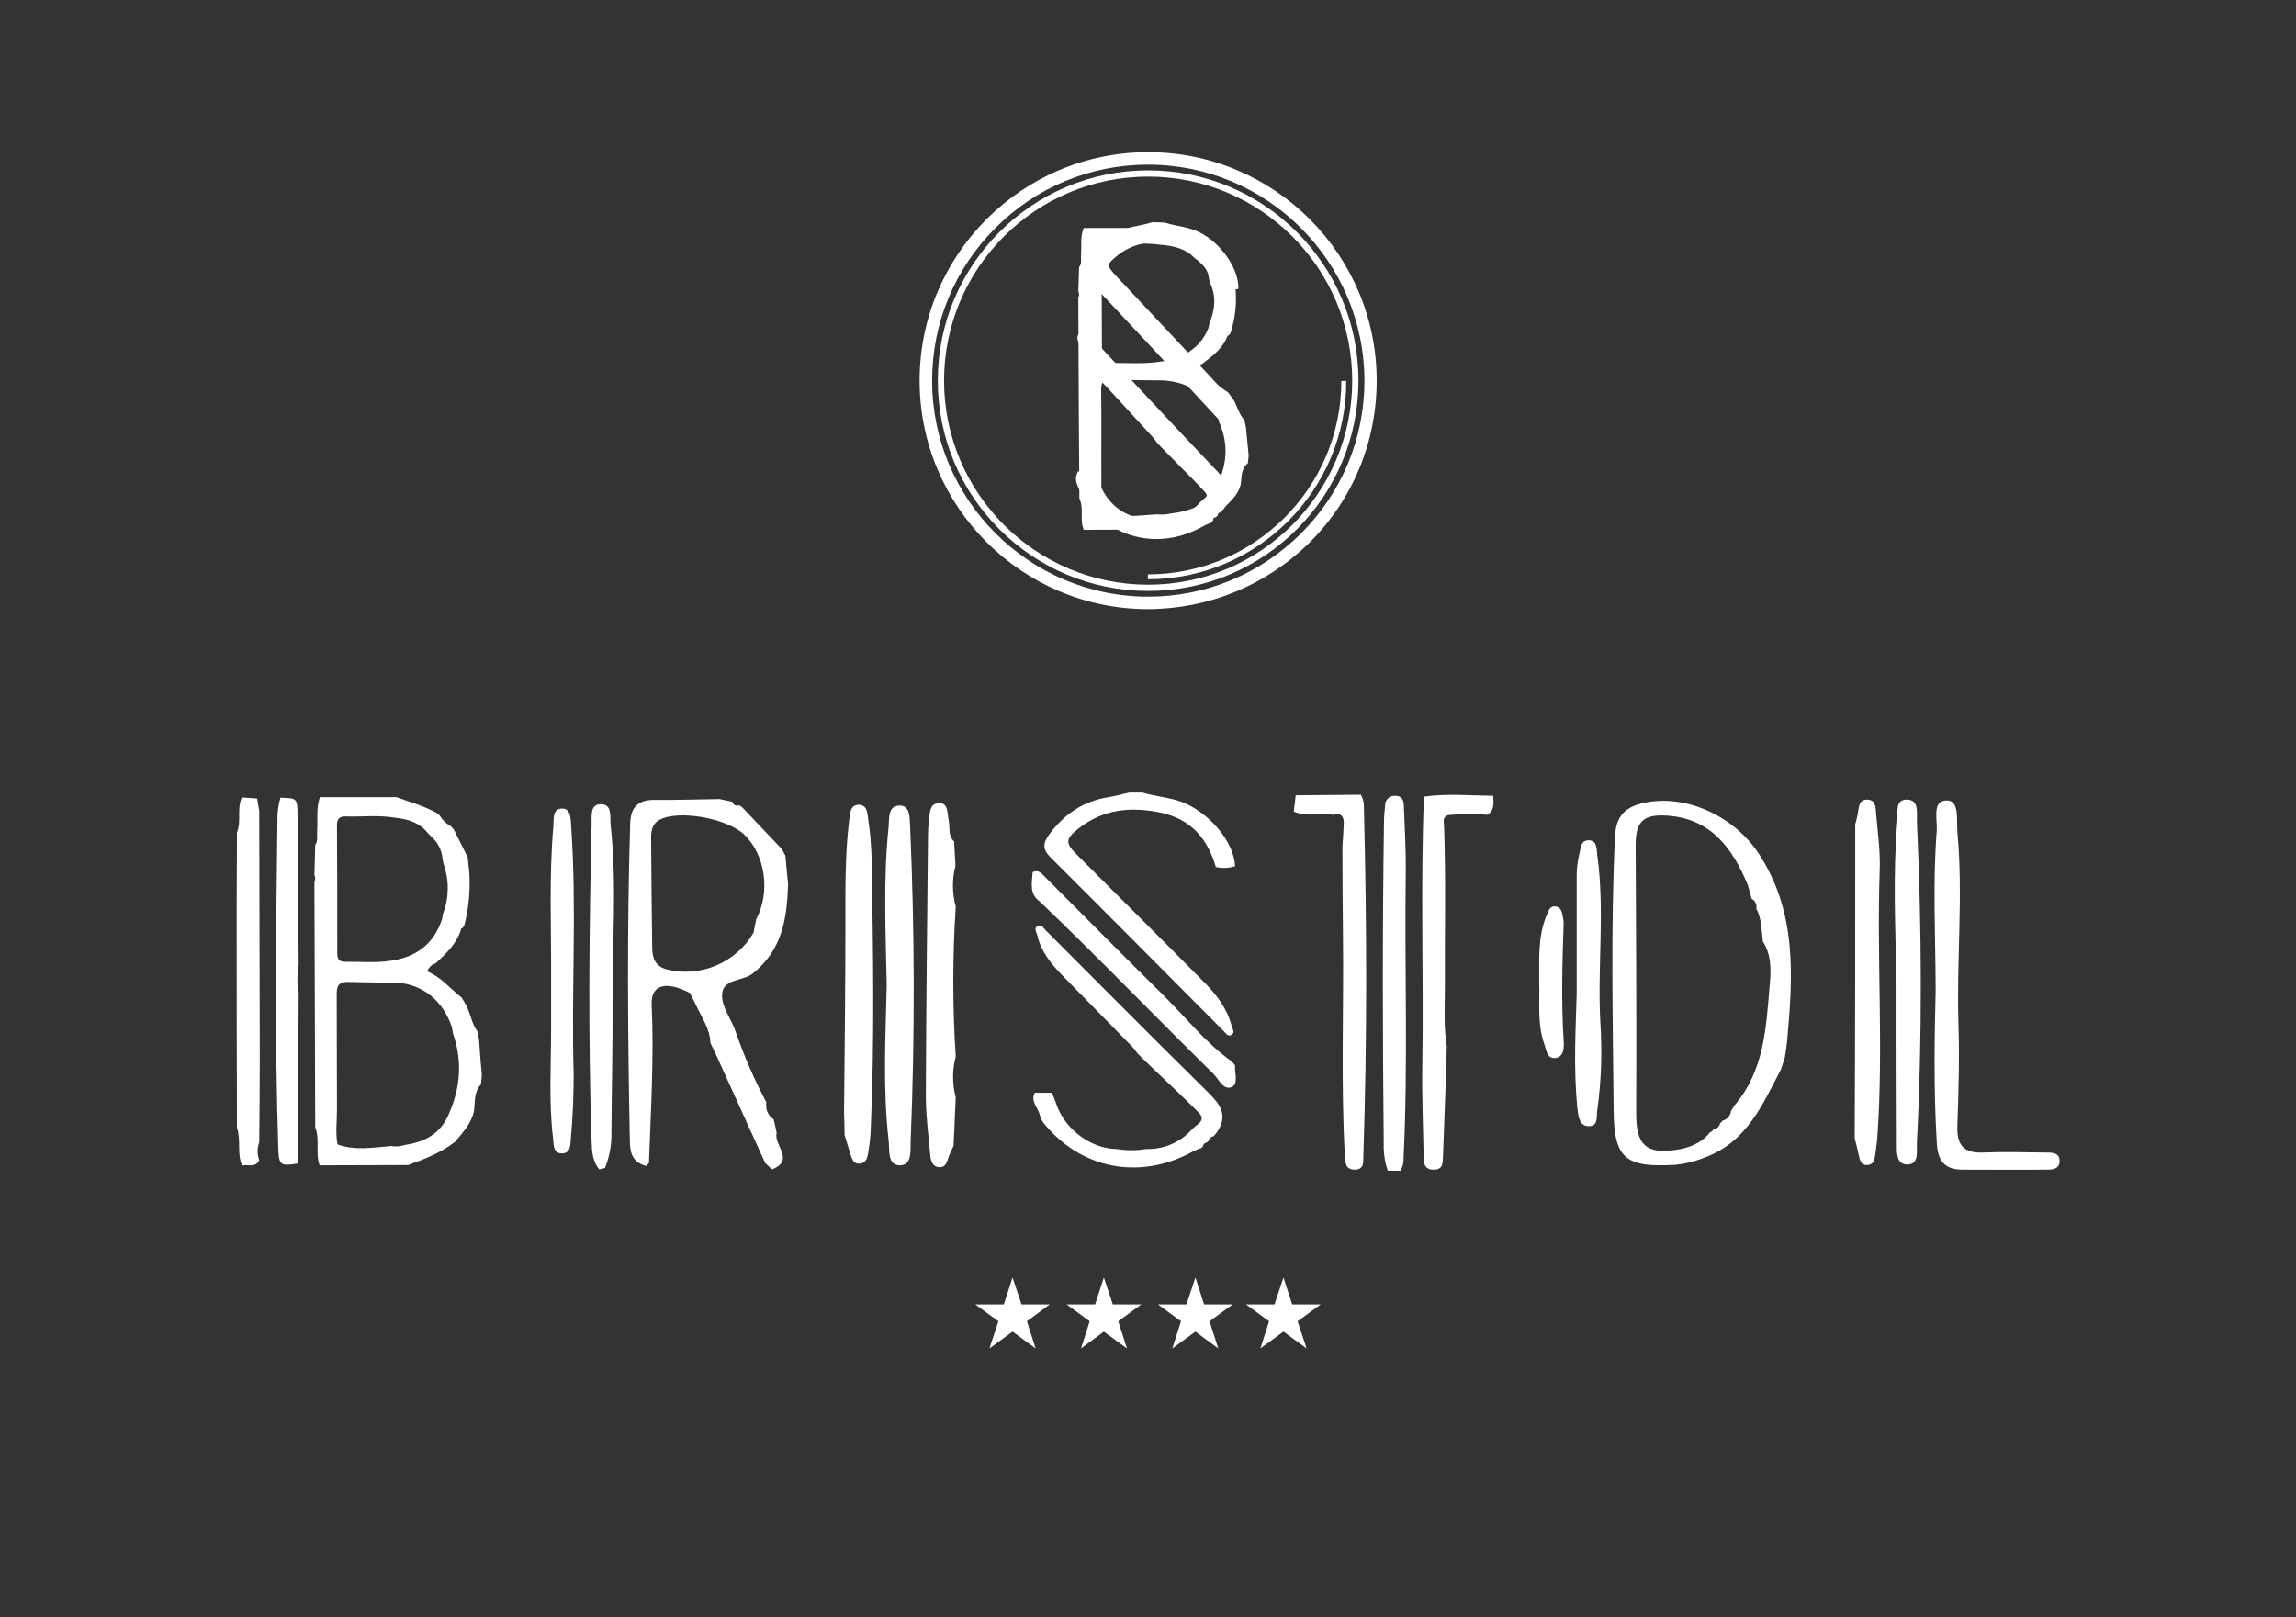 <?xml version="1.0" encoding="utf-8"?>
<!-- Generator: Adobe Illustrator 24.3.0, SVG Export Plug-In . SVG Version: 6.00 Build 0)  -->
<svg version="1.1" id="Layer_1" xmlns="http://www.w3.org/2000/svg" xmlns:xlink="http://www.w3.org/1999/xlink" x="0px" y="0px"
	 viewBox="0 0 844.9 595.3" style="enable-background:new 0 0 844.9 595.3;" xml:space="preserve">
<rect x="0" y="0" width="844.9" height="595.3" fill="#333333" stroke="none"/>
<style type="text/css">
	.st0{fill-rule:evenodd;clip-rule:evenodd;fill:#FFFFFF;}
	.st1{fill:#FFFFFF;}
</style>
<path class="st0" d="M532.3,390.4c-0.4,11.8-0.9,23.6-1.3,35.4c-0.1,2.3,0,4.7-3.4,4.7c-3.2,0-3.7-2-3.7-4.5
	c-0.2-11.3-0.7-22.8-0.5-34.1c0.5-32.9-0.7-65.8,0.6-98.7c8.5-1.2,17-0.4,25.5-0.3c0,2.5,0.7,5.3-2.2,7c-4.7-0.5-9.5-0.4-14.2,0.1
	c-2.4,0.5-1.8,2.5-1.7,4c0.7,19.8,0.2,39.6,0.3,59.4c0,7.2-0.5,14.5,0.7,21.7C532.3,386.8,532.3,388.6,532.3,390.4z"/>
<path class="st0" d="M500.8,292.5c0.8,1.5,1.2,3.1,1.1,4.8c1.1,42.7,1.2,85.5-0.2,128.2c-0.1,2.2,0.4,4.9-3.1,5
	c-3.5,0-3.5-2.5-3.7-5c-1.5-26.8-0.4-53.7-0.7-80.5c-0.1-10.4-0.2-20.9-0.2-31.3c0-0.7,0-1.4,0-2.2c0.2-2.9,0.4-5.7,0.5-8.6
	c0-2.4-1-3.8-3.7-3c-4.9-0.8-9.9,0.9-14.7-1.2c0.2-2,0.5-4,0.7-6L500.8,292.5z"/>
<path class="st0" d="M510.7,430.9c-1.1-3.2-1.6-6.5-1.5-9.8c-0.4-39.7-0.5-79.4,0.1-119.2c0-1.8,0.3-3.6,0.4-5.4
	c-0.1-1.8,1.3-3.4,3.1-3.6c0.2,0,0.5,0,0.7,0c2.5,0,3,1.7,3.1,3.6c0.3,8,0.8,16.1,0.7,24.1c-0.5,35.2,0.9,70.4-0.8,105.5
	c0.1,1.7-0.3,3.3-1.1,4.8L510.7,430.9z"/>
<path class="st0" d="M169.6,342.2c-1.6,5.2-5.4,8.7-9.2,12.3c-1.5,0.5-2.6,1.5-3.2,3c5.2,2.2,8.5,6.4,12.7,9.7
	c0.7,1.1,1.3,2.2,1.9,3.3c1.4,3,1.9,6.5,4,9.3l0.5,3.2c0.3,4.2,0.6,8.5,1,12.7c-0.1,1.1-0.2,2.3-0.3,3.4c-2.5,2.6-2.2,6.1-2.5,9.3
	c-0.8,4.9-4.1,8.3-7.1,11.9c-5.2,4-11.2,6.3-17.2,8.5l-32.6,0.1c-1.6-4.5,0.2-9.5-1.6-14l-0.3-90.3c0.4-0.8,0.4-1.8,0-2.6
	c0.1-3.7,0.2-7.3,0.3-11c1.1-1.6,0.6-3.4,0.7-5.2c0.3-4.1-0.4-8.3,1-12.4h28.2c5.1,1.9,10.5,3.3,15.3,6.1c0.1,0.2,0.2,0.4,0.5,0.5
	c1,1.7,2.4,3.1,4.1,4l1.2,1.3l5.1,10.2c0.2,1.9,0.4,3.8,0.6,5.7c0.4,6.5-0.2,13-1.8,19.2l-0.7,1.2
	C169.6,341.7,169.5,341.9,169.6,342.2z M162.8,315.7c-0.3-2.9-1.7-5.6-3.9-7.6l-1.4-1.4c-3-3.9-7.3-5.2-11.9-5.7
	c-6.2-1.1-12.4-0.3-18.6-0.5c-2.3-0.1-3.1,1.3-3,3.4c0.1,15.7,0.1,31.4,0.1,47.1c0,2,0.8,3,2.9,3c5.6-0.1,11.2,0.5,16.8-0.4
	c9.4-1.3,15.9-6.2,18.9-15.4c0.1-0.7,0.2-1.4,0.4-2.1c2.2-5.9,2.2-12.3,0.1-18.2C163,317.1,162.9,316.4,162.8,315.7L162.8,315.7z
	 M166.7,380.4l-0.4-2.3c-3.2-9.6-10.4-15.6-19.9-16.4c-6.1-0.1-12.1-0.1-18.2-0.3c-3.4-0.1-4.3,1.3-4.3,4.4
	c0.1,14.2,0,28.4,0.1,42.6c0,4.3-0.6,8.6,0.2,12.8c6.5,2.4,13.2,1.1,19.8,0.6c1.7,0.3,3.5,0.1,5.1-0.4c7-1.1,12.7-3.9,15.8-10.8
	C169.4,400.8,170.3,390.7,166.7,380.4L166.7,380.4z"/>
<path class="st0" d="M103.2,293.6c6.2,0.2,6.2,0.2,6.3,6.4c0.1,18.4,0.3,36.8,0.4,55.2c-0.6,3.4-0.6,6.9,0,10.3
	c-0.1,20.9-0.2,41.8-0.3,62.7c-6.4,1.1-7,0.7-7.2-5.7c-1.3-40.5-0.8-81-0.3-121.4C102.1,298.5,102.5,296,103.2,293.6z"/>
<path class="st0" d="M87.2,415.1c-0.1-27.5-0.1-54.9-0.1-82.4c0-8.7,0.1-17.5,0.1-26.3c1.7-4.1-0.1-8.8,1.8-12.9l5.6,0.4
	c0.3,1.5,0.5,3,0.8,4.6c0.1,30.1,0.1,60.3,0.2,90.4c0,10.5-0.1,21.1-0.2,31.6c-0.8,2.1-0.8,4.4,0,6.5c-1.4,3-4.2,1.4-6.3,2
	C87.1,424.6,88.8,419.7,87.2,415.1z"/>
<path class="st0" d="M447.4,319.1c-3-10.5-9.3-17.7-20.3-20s-21.2-1.3-30.3,5.9c-4.8,3.8-4.8,5.3-0.6,9.5
	c15.8,15.8,31.6,31.5,47.3,47.4c4.3,4.4,8.1,9.4,9.7,15.6c0.3,1.3,1.5,2.5-0.1,3.4c-1.3,0.8-2-0.6-2.8-1.4
	c-21.2-21.3-42.4-42.7-63.7-63.9c-2.9-2.9-2.9-5.1-0.7-8.2c5.5-7.6,12.6-12.5,22-14c2.5-0.4,5-1.1,7.6-1.7h4.9
	c4.8,1.5,9.8,1.7,14.6,3.5c10,3.9,19.1,14.6,19.5,23.6C452,319.6,449.7,319.6,447.4,319.1z"/>
<path class="st0" d="M380.8,402.2h6.3c0.6,1.5,1.2,2.9,1.7,4.4c3.2,9.2,12.8,16.2,22.1,16.3c3.6,0.6,7.3,0.6,10.9,0
	c6.2,0.2,12.3-2.3,16.5-6.9c0.2,0,0.3-0.2,0.4-0.4c1.6-1.8,5.5-3.1,2.3-6.2c-6.3-6.4-12.9-12.4-19.3-18.6l-3.1-3.1
	c-0.7-0.9-1.3-1.8-2.1-2.6c-8.3-8.5-16.7-17-25-25.5c-4.3-4.4-8.4-9.1-9.8-15.4c-0.2-1.1-1.5-2.5,0.2-3.4c1.3-0.6,2.1,0.7,2.8,1.5
	c19.7,19.7,39.3,39.5,59.2,59.1c4.7,4.6,8.5,8.8,3.8,15.5l-1.1,1.3c-0.9,0.1-1.6,0.8-1.8,1.7c-0.2,0.1-0.4,0.2-0.5,0.5
	c-0.9,0.1-1.6,0.8-1.7,1.7c-0.2,0.1-0.4,0.2-0.4,0.4c-1.1,0.3-2.1,0.8-3.2,1.3c-19.6,10.8-41.6,6.5-55.3-10.9
	c-0.3-0.6-0.6-1.3-0.9-1.8C382.3,407.8,379,405.5,380.8,402.2z"/>
<path class="st0" d="M454.5,392.1c-0.3,2.8,1.4,6.9-1.3,8c-3,1.3-4.7-2.9-6.7-4.9c-21.4-21-42.2-42.7-63.9-63.4
	c-4-2.9-2.8-7-2.6-10.8c2-1,3.1,0.3,4.4,1.6c14.6,14.6,29.1,29.3,43.8,43.8c8.3,8.2,15.5,17.5,25.1,24.3L454.5,392.1z"/>
<path class="st0" d="M655.4,393.5c-6.8,13.1-12.6,26.8-28,32.5c-3.4,1.4-7,2.3-10.7,2.7c-18.4,1.1-22.8-2-22.9-20.2
	c-0.3-33.5-1.1-67.1,0.5-100.7c0.4-7.8,4-10.9,11.1-12.4c15.3-3.1,32.8,5.1,41.8,18.8c14,21.3,12.6,44.7,10.5,68.3
	c-0.2,2.3-0.6,4.5-0.9,6.7L655.4,393.5z M633,413.3c0.4-0.1,0.7-0.4,0.8-0.8c1.7-0.4,3-1.9,3.2-3.6l1.3-2.1
	c10.9-12.7,11.6-28.5,12.9-43.9c0.5-5.5,0.8-11.3-2.5-16.4c-0.5-4.1-0.4-8.3-2.4-12.1c0.3-1.4-0.4-2.9-1.7-3.6
	c-0.5-1.7-0.9-3.3-1.4-5c-5.6-13.5-13.5-24.5-29.7-25.6c-9.1-0.6-11.7,2.4-11.6,11.3c0.2,32.9,0.3,65.7,0.2,98.6
	c0,11.2,3.6,14.8,14.7,13.1c4.8-0.7,9.3-2.4,12.5-6.5c0.5-0.1,0.9-0.4,1.1-0.9C631.7,415.6,632.8,414.6,633,413.3z"/>
<path class="st0" d="M580.2,365.9c0-16.9,0-30.3,0-43.6c0-2.5,0.3-5.1,0.9-7.6c0.6-2.3,0.4-5.8,4-5.4c2.7,0.3,2.4,3.5,2.7,5.6
	c2.8,20.4,0,40.8,1.1,61.2c0.7,10.8,0.4,21.6-1.1,32.3c-0.4,2.3,0.5,6-3,6.1c-3.5,0.1-4-3.4-4.3-6.3
	C578.9,393,579.9,377.7,580.2,365.9z"/>
<path class="st0" d="M566.4,361.9c0.1-8.8-0.6-17.1,2.7-24.9c0.7-1.6,1.1-3.6,3.2-3.4s2.5,2,2.8,3.8c0.2,0.8,0.3,1.7,0.3,2.5
	c-0.5,14.4-0.9,28.8,0,43.2c0.2,2.4,0.1,5.9-3,6.3c-3.3,0.4-3.4-3.3-4.2-5.4C565.6,376.6,566.7,368.9,566.4,361.9z"/>
<path class="st0" d="M682.7,303.4c0.4-1.4,0.8-2.9,1-4.4c0.4-2.1,0.4-4.7,3.3-4.7c3.4,0,3.2,3.1,3.4,5.4c0.6,6.9,1.6,13.9,1.3,20.8
	c-1.1,32.4,1.4,64.8-0.8,97.1c-0.1,2.1-0.4,4.2-0.7,6.3c-0.3,2.1-0.3,4.7-3,4.9c-2.7,0.2-2.9-2.5-3.4-4.5c-0.4-1.8-0.8-3.5-1.3-5.3
	C682.7,380.5,682.7,342,682.7,303.4z"/>
<path class="st0" d="M712.3,364.3c-0.1-21.6-1.1-40,0.4-58.5c0.3-4.1-1.9-11.3,3.8-11.2c4.7,0.1,3.4,7.4,3.8,11.7
	c2.2,23.6-0.4,47.2,0.4,70.9c0.4,12.4,0,24.8-0.4,37.2c-0.3,7,2.3,10.1,9.4,9.8c7.6-0.3,15.1-0.1,22.7,0c2.3,0,5.6-0.2,5.5,3.2
	c-0.1,3.4-3.4,3.1-5.7,3.1c-10,0.1-20,0-30,0c-6.8,0-9.2-3.4-9.5-10.2C711.5,400.5,711.9,380.9,712.3,364.3z"/>
<path class="st0" d="M697.9,361.3c-0.4-19.7-1.4-39.4,0.3-59.1c0.3-3.1-1.1-8,3.6-7.9c4.5,0.1,3.5,5,3.6,8.1
	c1.8,39.4,2,78.8,0,118.2c-0.2,3,1,8-3.6,8c-4.2,0-3.8-4.9-3.8-8C697.9,400.8,697.9,381,697.9,361.3z"/>
<path class="st0" d="M284.1,430.4l-2.5-2.3l-18.1-39.9l-2.1-4.4c-0.1-5-3-9-5-13.3c-0.8-1.7-1.7-3.3-2.5-5
	c-8.7-4.6-14.4-3.1-14.1,4.1c0.9,19.5-0.3,39-1,58.5c-0.4,0.3-0.7,0.7-0.7,1.1c-4.5-1-6.2-3.9-6.3-8.4c-0.8-39.3-1.1-78.5,0.1-117.8
	c0.2-5.9,2.9-8.6,8.8-8.6c8,0.1,16-0.2,24.1-0.3l4.7,1c0.2,0.9,1,1.6,2,1.4c0.2,0,0.3-0.1,0.5-0.2c0.2,0.3,0.5,0.5,0.9,0.6
	l14.8,15.6l1.3,2.4c0.3,3.5,0.7,7,1,10.6c-0.4,12.5-2.1,24.1-13,32.8c-3.8,3-11.4,1.8-11.3,8.2c0,4.4,3.5,8.7,5,13.2
	c3.1,9,6.9,17.7,11.3,26c-0.4,2.5,0.6,4.9,2.7,6.3c0.4,1.7,0.8,3.4,1.1,5C284.6,421.4,292.7,427,284.1,430.4z M277.3,343.3
	c0.3-1.7,0.6-3.3,1-5c5.3-10.1,3.3-23.7-4.4-31.1c-6.4-6.1-24.2-9.2-31.1-5.5c-2.9,1.5-3.2,4.1-3.2,6.8c0.1,13.4,0.2,26.8,0.4,40.2
	c0,3.9,1.1,7,5.4,8.1C257.7,359.9,270.8,354.4,277.3,343.3z"/>
<path class="st0" d="M220.5,430.4c-2.4-2.9-2.7-6.5-2.8-10.1c-1.3-39-0.9-77.9,0-116.9c0.1-2.7-0.7-7.2,3.1-7.4
	c4.7-0.2,3.6,4.7,3.9,7.6c2.4,21.7,0.6,43.4,0.7,65.1c0.1,16-0.3,32.1-0.4,48.2c0.1,4.5-0.7,8.9-2.4,13L220.5,430.4z"/>
<path class="st0" d="M202.8,359.9c0.1-18.5-0.8-36.9,0.8-55.4c0.3-2.8-0.6-7.1,3.6-6.9c3,0.2,2.8,4.2,3,6.7
	c2.1,30.4,0,60.7,0.9,91.1c0,7.7-0.3,15.5-1,23.2c-0.2,2.4,0.1,6.2-3.7,5.9c-3-0.2-2.6-3.5-2.9-5.7c-1.6-13.4-0.7-26.8-0.7-40.2
	C202.8,372.4,202.8,366.2,202.8,359.9z"/>
<path class="st0" d="M350.9,421.7c-0.6,1.4-1.3,2.7-1.8,4.1c-0.6,1.8-1,3.8-3.3,3.8c-2.8-0.1-3.3-2.5-3.5-4.6
	c-0.7-7.7-1.7-15.4-1.6-23c0.1-31.7,0.5-63.4,0.8-95.1c0-1.5,0.1-3.1,0.3-4.6c0.4-2.7,0.1-6.5,3.5-6.7c3.8-0.3,3.2,3.7,3.8,6.3
	c0.6,2.6-0.4,5.6,2,7.8c0.2,3,0.3,6,0.5,9c-1.3,4.9-1.2,10.1,0.1,15c-1.2,18.4-1.2,36.8,0,55.1c-1.3,5-1.3,10.2,0,15.1
	C351.4,409.8,351.2,415.7,350.9,421.7z"/>
<path class="st0" d="M310.6,409.7c0.2-23.1,0.5-46.1,0.5-69.2c0-12.9-0.2-25.9,1.4-38.7c0.3-2.3,0.3-5.6,3.5-5.6s3.2,3.3,3.5,5.5
	c0.7,4.3,1,8.6,1.2,12.9c0.6,33.8,1.2,67.7-0.3,101.5c-0.1,2.8-0.5,5.5-0.9,8.2c-0.3,1.8-0.8,3.8-3.1,4c-2.3,0.2-2.9-1.8-3.5-3.6
	c-0.7-2.3-1.4-4.7-2.1-7C310.8,415.1,310.7,412.4,310.6,409.7z"/>
<path class="st0" d="M326.3,362.7c-0.4-20.3-1.3-39.4,0.7-58.4c0.3-3.1-0.4-7.9,4.2-7.8c3.8,0.1,3.5,4.5,3.7,7.4
	c1.7,38.7,1.8,77.5,0.2,116.3c-0.1,3.2,0.6,8.9-4.2,8.7c-4.4-0.2-3.5-5.8-3.9-9.2C324.8,400.3,325.9,380.9,326.3,362.7z"/>
<polygon class="st1" points="372.6,470.2 375.9,480.1 386.3,480.1 377.9,486.3 381.1,496.3 372.6,490.1 364.1,496.3 367.4,486.3 
	358.9,480.1 369.4,480.1 "/>
<polygon class="st1" points="406.2,470.2 409.5,480.1 420,480.1 411.5,486.3 414.7,496.3 406.2,490.1 397.8,496.3 401,486.3 
	392.5,480.1 403,480.1 "/>
<polygon class="st1" points="439.9,470.2 443.1,480.1 453.6,480.1 445.1,486.3 448.3,496.3 439.9,490.1 431.4,496.3 434.6,486.3 
	426.1,480.1 436.6,480.1 "/>
<polygon class="st1" points="472.3,470.2 475.5,480.1 486,480.1 477.5,486.3 480.8,496.3 472.3,490.1 463.8,496.3 467,486.3 
	458.5,480.1 469,480.1 "/>
<path class="st0" d="M458.5,157.4c-0.2-0.9-0.4-1.8-0.5-2.7c-2.1-2.2-2.6-5-4.1-7.6l-2-2.7c-4.2-2.7-7.6-6.2-12.9-8
	c0.7-1.2,1.9-2.1,3.3-2.4c3.8-2.9,7.7-5.8,9.3-10.1c-0.1-0.3,0.1-0.4,0.5-0.4l0.7-0.9c1.7-5.1,2.3-10.5,1.9-15.8
	c-0.2-1.6-0.4-3.1-0.6-4.7l-5.2-8.4l-1.3-1.1c-1.7-0.7-3.1-1.8-4.1-3.3c-0.2-0.1-0.4-0.2-0.5-0.4c-4.9-2.3-10.3-3.4-15.5-5h-28.7
	c-1.4,3.3-0.7,6.7-1,10.1c-0.1,1.4,0.4,3-0.7,4.3c-0.1,3-0.2,6-0.3,9c0.4,0.6,0.4,1.5,0,2.1c0.1,24.7,0.2,49.4,0.4,74.1
	c1.8,3.7,0,7.7,1.6,11.5l33.1-0.1c6.2-1.9,12.3-3.7,17.5-7c3-3,6.4-5.7,7.2-9.8c0.4-2.6,0-5.5,2.6-7.6c0.1-0.9,0.2-1.9,0.3-2.8
	C459.2,164.3,458.8,160.8,458.5,157.4z M408.4,89.7c6.3,0.2,12.6-0.5,18.9,0.4c4.8,0.4,9.1,1.5,12.1,4.7l1.4,1.1
	c2.1,1.7,3.8,3.7,4,6.2l0.4,1.8c2.4,5,2,9.9-0.1,15c-0.1,0.6-0.3,1.2-0.4,1.8c-3,7.6-9.6,11.6-19.2,12.6c-5.7,0.7-11.4,0.2-17.1,0.3
	c-2.1,0-2.9-0.9-2.9-2.5c0-12.9-0.1-25.8-0.2-38.6C405.3,90.7,406,89.7,408.4,89.7z M447,180.2c-3.1,5.7-8.9,7.9-16.1,8.8
	c-1.7,0.4-3.5,0.5-5.2,0.3c-6.8,0.4-13.5,1.5-20.2-0.5c-0.8-3.5-0.2-7-0.2-10.5c-0.1-11.7,0.1-23.3-0.1-35c0-2.6,0.9-3.8,4.3-3.6
	c6.2,0.3,12.3,0.2,18.5,0.3c9.6,0.6,16.9,5.5,20.2,13.4c0.1,0.6,0.3,1.2,0.4,1.9C452.4,163.8,451.5,172,447,180.2z"/>
<path class="st0" d="M449.3,105.6c-2.3-8.7-7.2-14.7-15.8-16.6c-8.6-1.8-16.5-1.1-23.6,4.9c-3.8,3.2-3.8,4.4-0.5,7.9
	c12.3,13.1,24.6,26.2,36.8,39.4c3.6,3.6,6.2,8.1,7.6,13c0.2,1,1.1,2.1-0.1,2.8c-1,0.6-1.6-0.5-2.2-1.1c-16.5-17.7-33-35.5-49.6-53.1
	c-2.2-2.4-2.3-4.2-0.5-6.8c4.3-6.2,9.8-10.3,17.1-11.7c2-0.4,3.9-0.9,5.9-1.4h3.8c3.7,1.3,7.6,1.4,11.3,2.9
	c7.8,3.2,14.9,12.2,15.1,19.7C452.8,106,451,106,449.3,105.6z"/>
<path class="st1" d="M453.1,158.4c-1,0-1.8-0.9-2.2-1.4c-0.1-0.1-0.2-0.2-0.3-0.3L437.9,143c-12.1-13-24.6-26.4-36.9-39.5
	c-2.5-2.7-2.7-5.1-0.6-8.2c4.7-6.9,10.6-10.8,17.8-12.1c1.3-0.2,2.7-0.6,4-0.9c0.6-0.2,1.2-0.3,1.9-0.5l0.3,0l4.1,0.1
	c1.6,0.5,3.2,0.9,4.9,1.2c2.1,0.4,4.3,0.9,6.5,1.7c8.3,3.4,15.5,12.9,15.8,20.6l0,0.9l-0.9,0.2c-1.9,0.5-3.9,0.5-5.8,0.1l-0.7-0.1
	l-0.2-0.7c-2.4-9-7.3-14.1-15-15.8c-9.4-2-16.5-0.5-22.6,4.6c-1.7,1.4-2.5,2.4-2.5,3c0,0.7,0.6,1.6,2.1,3.3l6.3,6.7
	c10,10.7,20.4,21.7,30.5,32.7c3.7,3.7,6.4,8.3,7.8,13.4c0.1,0.2,0.1,0.4,0.2,0.6c0.3,0.8,0.9,2.4-0.8,3.5
	C453.8,158.3,453.5,158.4,453.1,158.4z M424.4,84.1c-0.6,0.1-1.1,0.3-1.7,0.4c-1.3,0.3-2.7,0.7-4.1,0.9c-6.6,1.2-12,4.9-16.4,11.2
	c-1.5,2.2-1.4,3.5,0.4,5.4c12.4,13.1,24.8,26.5,36.9,39.5l12.7,13.6c0.1,0.1,0.2,0.3,0.4,0.4c0.1,0.2,0.3,0.4,0.5,0.5
	c0.1-0.1,0.1-0.1,0.1-0.1c0-0.1-0.1-0.4-0.2-0.7c-0.1-0.3-0.2-0.6-0.3-0.9c-1.3-4.7-3.8-9-7.3-12.4c-10.1-11-20.5-22-30.5-32.7
	l-6.3-6.7c-1.7-1.8-2.8-3.3-2.7-4.9c0.1-1.6,1.3-3,3.3-4.6c6.7-5.7,14.5-7.3,24.5-5.1c8.3,1.8,13.8,7.4,16.5,16.7
	c1.1,0.2,2.1,0.2,3.2,0c-0.8-6.7-7.3-14.8-14.4-17.7c-1.9-0.8-3.9-1.2-6.1-1.6c-1.7-0.3-3.4-0.7-5-1.2H424.4z"/>
<g>
	<path class="st0" d="M397.5,174.7h4.9c0.4,1.3,0.9,2.4,1.3,3.6c2.5,7.6,9.9,13.5,17.2,13.5c2.8,0.5,5.6,0.5,8.4,0
		c4.9,0.2,9.7-2,12.8-5.8c0.1,0,0.3-0.2,0.3-0.3c1.3-1.5,4.3-2.5,1.8-5.2c-4.9-5.3-10.1-10.3-15.1-15.5l-2.4-2.5
		c-0.5-0.8-1.1-1.5-1.7-2.2c-6.5-7.1-13-14.1-19.5-21.2c-3.4-3.7-6.5-7.6-7.6-12.8c-0.2-1-1.2-2.1,0.2-2.8c1-0.5,1.6,0.6,2.2,1.3
		c15.3,16.4,30.6,32.8,46,49.1c3.6,3.8,6.6,7.4,2.9,12.9c-0.3,0.3-0.6,0.7-0.9,1c-0.7,0.1-1.3,0.7-1.4,1.5c-0.2,0.1-0.3,0.2-0.4,0.4
		c-0.7,0.1-1.3,0.7-1.3,1.4c-0.2,0.1-0.3,0.2-0.4,0.4c-0.8,0.3-1.7,0.6-2.5,1c-15.2,9-32.4,5.4-43.1-9l-0.7-1.5
		C398.6,179.3,396.1,177.4,397.5,174.7z"/>
	<path class="st1" d="M425.5,198.4c-10.2,0-19.9-4.9-26.9-14.4l-0.1-0.2l-0.8-1.7l0-0.2c0-0.8-0.4-1.5-0.8-2.3
		c-0.7-1.5-1.5-3.3-0.5-5.5l0.3-0.6h6.4l0.3,0.7c0.1,0.4,0.3,0.8,0.4,1.1c0.3,0.9,0.6,1.7,0.9,2.6c2.4,7.2,9.3,12.7,16.2,12.7l0.2,0
		c2.7,0.5,5.4,0.5,8,0l0.1,0l0.1,0c4.6,0.2,9-1.8,12-5.4l0.3-0.3c0.4-0.4,0.8-0.8,1.2-1.1c0.6-0.5,1.2-1,1.3-1.4
		c0-0.3-0.2-0.7-0.6-1.2c-3-3.3-6.2-6.5-9.3-9.6c-1.9-1.9-3.8-3.9-5.7-5.8l-2.6-2.7c-0.5-0.7-1-1.4-1.6-2.1
		c-2.8-3.1-5.7-6.2-8.6-9.4c-3.6-3.9-7.2-7.9-10.9-11.8c-3.4-3.7-6.7-7.8-7.8-13.4c0-0.2-0.1-0.4-0.2-0.6c-0.3-0.7-0.9-2.4,0.9-3.4
		c1.6-0.9,2.8,0.5,3.3,1.1c0.1,0.1,0.2,0.2,0.3,0.3l10.2,10.9c11.7,12.5,23.8,25.5,35.9,38.2c3.1,3.3,7.4,7.7,3,14.3
		c-0.3,0.3-0.5,0.5-0.7,0.8l-0.6,0.6l-0.4,0.1c-0.2,0-0.4,0.2-0.5,0.5l-0.1,0.6l-0.4,0.2l-0.2,0.4l-0.6,0.1c-0.2,0-0.4,0.2-0.4,0.4
		l-0.1,0.7L446,192l-0.1,0.3l-0.5,0.2c-0.8,0.3-1.6,0.6-2.3,1C437.4,196.8,431.4,198.4,425.5,198.4z M400.5,182.8
		c10.2,13.8,26.9,17.2,41.5,8.6c0.8-0.4,1.5-0.7,2.3-1c0,0,0.1-0.1,0.1-0.1c0.3-0.8,0.9-1.4,1.6-1.7c0,0,0,0,0.1-0.1
		c0.3-0.8,0.9-1.5,1.8-1.8l0.1-0.1c0.2-0.2,0.4-0.4,0.5-0.6c3.1-4.6,0.9-7.5-2.9-11.4c-12-12.7-24.1-25.7-35.9-38.2l-10.2-10.9
		c-0.1-0.1-0.3-0.3-0.4-0.5c-0.2-0.2-0.4-0.5-0.6-0.6c0,0.1,0,0.1,0,0.1c0,0,0.2,0.4,0.2,0.6c0.1,0.3,0.2,0.6,0.3,1
		c1,5,4,8.7,7.3,12.3c3.6,3.9,7.2,7.9,10.8,11.8c2.9,3.1,5.8,6.3,8.7,9.4c0.6,0.7,1.2,1.5,1.7,2.2l2.4,2.5c1.9,2,3.8,3.9,5.7,5.8
		c3.1,3.1,6.3,6.4,9.4,9.7c0.9,1,1.3,1.9,1.2,2.8c-0.1,1.4-1.2,2.3-2.1,3c-0.3,0.3-0.6,0.5-0.8,0.7c-0.1,0.2-0.3,0.5-0.6,0.6
		c-3.4,3.9-8.2,6.1-13.5,6c-2.9,0.5-5.8,0.5-8.6,0c-7.7-0.1-15.5-6.2-18.2-14.3c-0.2-0.8-0.5-1.6-0.8-2.5c-0.1-0.1-0.1-0.3-0.2-0.4
		h-3.3c-0.2,0.9,0.1,1.7,0.7,2.9c0.4,0.9,0.8,1.8,1,2.9L400.5,182.8z"/>
</g>
<path class="st1" d="M422.5,224.2c-46.4,0-84.1-37.7-84.1-84.1v0c0,0,0,0,0,0c0-46.4,37.7-84.1,84.1-84.1c0,0,0,0,0,0
	c46.4,0,84.1,37.7,84.1,84.1c0,22.5-8.7,43.6-24.6,59.5C466,215.4,444.9,224.1,422.5,224.2z M422.5,60.6
	C422.5,60.6,422.4,60.6,422.5,60.6c-21.3,0-41.2,8.3-56.2,23.3c-15,15-23.3,35-23.3,56.2v0c0,43.8,35.7,79.5,79.5,79.5
	c21.3,0,41.2-8.3,56.3-23.3c15-15,23.3-35,23.3-56.2C502,96.2,466.3,60.6,422.5,60.6z"/>
<path class="st1" d="M422.5,217.5c-42.7,0-77.4-34.7-77.4-77.4v0c0-42.7,34.7-77.4,77.4-77.4c42.7,0,77.4,34.7,77.4,77.4
	S465.2,217.5,422.5,217.5z M422.5,65c-41.4,0-75.1,33.7-75.1,75.1v0c0,41.4,33.7,75.1,75.1,75.1c41.4,0,75.1-33.7,75.1-75.1
	S463.9,65,422.5,65z"/>
<path class="st1" d="M422.4,213.2v-1.8c39.3,0,71.2-32,71.2-71.2h1.8C495.5,180.4,462.7,213.2,422.4,213.2z"/>
</svg>
